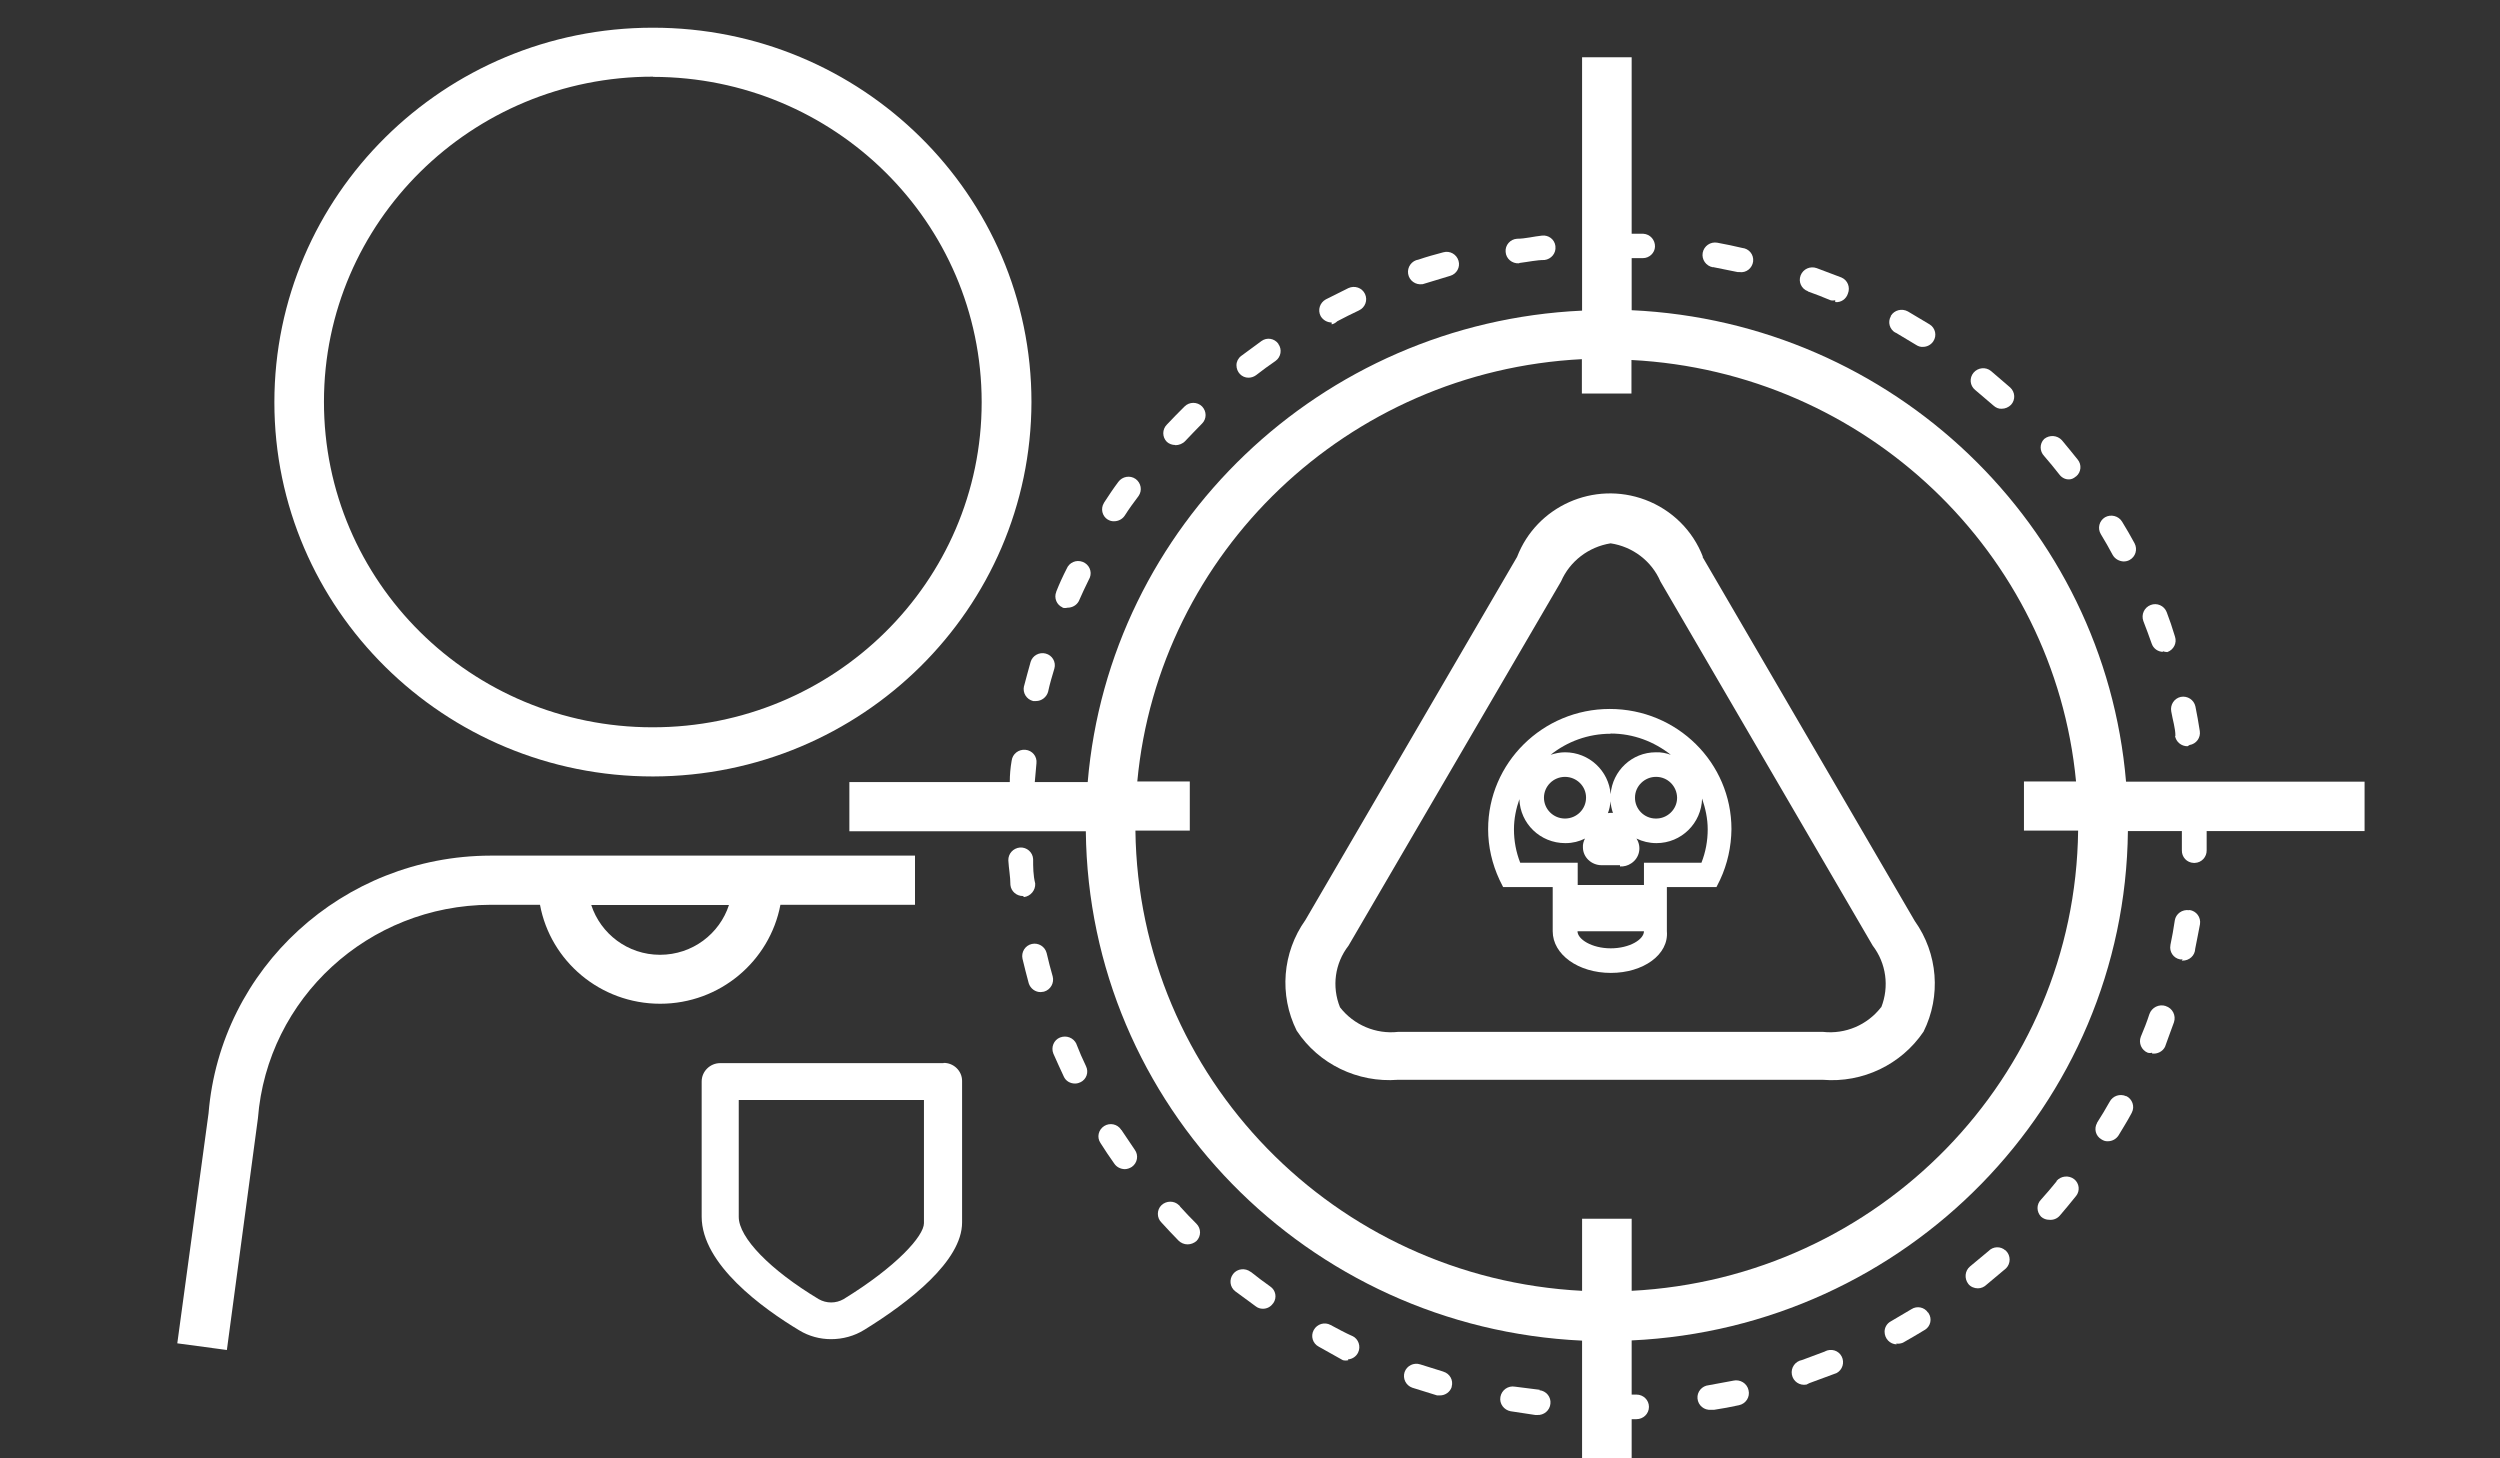 <?xml version="1.0" encoding="UTF-8"?>
<svg id="Layer_1" data-name="Layer 1" xmlns="http://www.w3.org/2000/svg" viewBox="0 23 120 70">
  <rect x="0" y="23" width="120" height="70" fill="#333333" stroke="none"/>
  <defs>
    <style>
      .cls-1 {
        fill: #fff;
      }
    </style>
  </defs>
  <path class="cls-1" d="M31.35,60.27c10.02-.02,18.14-8.06,18.16-17.97h0c0-9.94-8.15-17.98-18.18-17.97-10.03,0-18.16,8.06-18.16,17.98s8.15,17.97,18.18,17.96ZM31.35,26.69c8.71.01,15.76,6.99,15.77,15.6v.02c0,8.62-7.08,15.61-15.8,15.6-8.72,0-15.78-7-15.77-15.63,0-8.62,7.08-15.61,15.8-15.6Z"/>
  <path class="cls-1" d="M56.41,44.37c.18,0,.36-.07.48-.2.27-.28.54-.57.81-.84,0,0,0,0,0,0,.23-.23.22-.59,0-.82,0,0,0,0,0,0-.23-.23-.61-.23-.84,0-.29.28-.57.58-.85.87,0,0,0,0,0,0-.23.23-.23.6,0,.83.11.1.26.15.4.15Z"/>
  <path class="cls-1" d="M59.92,41.13c.13,0,.26-.04.37-.12.31-.24.62-.47.93-.68,0,0,0,0,0,0,.27-.19.33-.56.14-.82,0,0,0,0,0-.01-.19-.26-.55-.32-.81-.13l-.98.72c-.14.11-.22.27-.22.44,0,.33.25.6.58.6Z"/>
  <path class="cls-1" d="M63.92,38.48v.09c.1-.02.2-.08.27-.15.35-.19.69-.35,1.04-.52.3-.14.43-.49.29-.79-.14-.3-.5-.42-.8-.28l-1.08.54c-.29.16-.4.51-.25.8.11.19.31.31.54.31Z"/>
  <path class="cls-1" d="M53.16,47.93c.09.06.21.1.32.09.2,0,.39-.1.5-.26.21-.33.44-.65.67-.95.19-.27.12-.63-.14-.82,0,0,0,0,0,0-.27-.19-.64-.12-.83.14-.24.32-.46.65-.68.99,0,0,0,.01-.01.02-.17.27-.09.63.18.8Z"/>
  <path class="cls-1" d="M104.4,58.32c.05.29.3.5.6.5l.1-.06c.32-.05.54-.35.49-.67-.06-.39-.13-.79-.21-1.18h0c-.07-.32-.38-.52-.7-.46-.32.07-.52.38-.46.7.07.42.2.8.2,1.18Z"/>
  <path class="cls-1" d="M49.15,55.94c-.07.32.12.63.44.71h.14c.27,0,.51-.19.58-.45.08-.38.19-.74.3-1.11,0,0,0,0,0,0,.09-.31-.1-.64-.42-.72,0,0,0,0,0,0-.31-.08-.63.1-.72.4-.12.4-.21.79-.32,1.18Z"/>
  <path class="cls-1" d="M51,52.17c.08.02.16.02.24,0,.22,0,.43-.11.54-.31.15-.35.32-.7.49-1.05.01-.02.03-.05.04-.08.12-.3-.03-.64-.34-.76-.31-.12-.65.03-.77.33-.18.35-.35.72-.5,1.1,0,0,0,0,0,.01-.12.29.02.63.31.75Z"/>
  <path class="cls-1" d="M68.29,36.64l.2-.06,1.12-.34s0,0,0,0c.31-.09.49-.41.4-.72-.09-.31-.41-.5-.73-.41-.42.11-.81.22-1.19.35-.33.05-.55.36-.5.68.05.33.36.55.69.5Z"/>
  <path class="cls-1" d="M101.41,49.64c.11.19.31.3.52.31.1,0,.2-.02.29-.07.29-.16.39-.51.24-.8-.19-.35-.39-.7-.6-1.04-.17-.28-.54-.37-.82-.21-.28.17-.37.53-.2.81.2.33.39.66.57,1Z"/>
  <path class="cls-1" d="M98.86,45.79c.11.14.28.23.46.22.11,0,.22-.05.31-.13,0,0,.01,0,.02-.01.25-.2.28-.57.08-.81-.25-.31-.5-.62-.76-.93-.22-.24-.59-.27-.85-.06,0,0,0,0,0,0-.23.23-.22.59,0,.82.25.29.5.59.74.9Z"/>
  <path class="cls-1" d="M103.28,53.89c.08.24.3.4.56.4l-.04-.04c.07.03.15.05.23.05.31-.11.47-.44.37-.74-.13-.44-.26-.81-.4-1.18-.12-.31-.47-.46-.77-.34-.31.12-.46.46-.35.77.14.35.27.72.4,1.08Z"/>
  <path class="cls-1" d="M95.69,42.47c.11.1.25.16.39.15.17,0,.33-.07.45-.19.22-.24.2-.61-.04-.83l-.92-.79c-.25-.21-.63-.17-.84.08-.21.25-.18.62.08.83l.88.75Z"/>
  <path class="cls-1" d="M90.98,38.96l1,.6c.09.06.21.1.32.09.2,0,.39-.1.5-.27.18-.27.1-.64-.18-.81l-1.04-.62c-.29-.16-.65-.07-.82.21,0,0,0,0,0,.02-.16.28-.06.63.22.79Z"/>
  <path class="cls-1" d="M82.22,35.82l1.19.24h.14-.06c.33.05.62-.19.66-.51.04-.33-.2-.62-.53-.65-.39-.09-.79-.18-1.19-.25-.33-.06-.64.16-.7.48-.06.33.16.64.49.7Z"/>
  <path class="cls-1" d="M72.9,35.64l.05-.02c.42-.05.8-.14,1.19-.14.32-.04.56-.33.52-.65,0,0,0-.01,0-.02-.04-.32-.33-.54-.65-.5-.39.04-.8.15-1.19.15-.33.02-.58.31-.55.63.02.33.31.57.64.55Z"/>
  <path class="cls-1" d="M86.78,36.99c.36.13.73.27,1.08.42.07.02.15.02.23,0v.09c.28.03.53-.15.61-.41.12-.3-.01-.64-.31-.77l-1.19-.45c-.31-.11-.65.04-.77.35-.12.31.04.65.35.76Z"/>
  <path class="cls-1" d="M53.82,77.24s0-.01-.01-.02c-.18-.27-.54-.34-.81-.17-.28.18-.36.54-.18.81.21.34.44.67.67,1,.11.16.29.25.49.26.12,0,.24-.04.35-.11,0,0,0,0,0,0,.27-.19.33-.56.14-.82l-.64-.95Z"/>
  <path class="cls-1" d="M83.21,89.27l-1.19.22c-.33.03-.57.32-.54.64.03.33.32.57.65.54h.15c.39-.06.79-.13,1.19-.22.33-.07.54-.39.46-.72-.07-.33-.4-.53-.73-.46Z"/>
  <path class="cls-1" d="M87.6,87.87l-1.1.41c-.33.06-.55.37-.49.7.06.33.37.54.7.48l.14-.07,1.19-.44s.07-.03.11-.04c.29-.15.4-.51.25-.8-.15-.29-.51-.4-.81-.24Z"/>
  <path class="cls-1" d="M73.91,89.71l-1.19-.15c-.33-.06-.64.16-.7.49-.06.33.17.63.49.69l1.19.18h.08s0,0,0,0c.33.02.61-.22.64-.54,0,0,0,0,0,0,.04-.32-.2-.62-.53-.65Z"/>
  <path class="cls-1" d="M69.29,88.84l-1.12-.35c-.31-.1-.64.06-.75.37-.1.31.06.64.37.75l1.19.37h.14c.25,0,.48-.16.56-.4,0,0,0-.01,0-.02.09-.31-.09-.63-.4-.72Z"/>
  <path class="cls-1" d="M92.54,86c-.17-.26-.53-.33-.79-.16l-1,.59c-.18.1-.29.29-.29.49,0,.33.25.6.58.61l-.02-.04c.11.02.22,0,.32-.04.35-.2.7-.4,1.04-.61,0,0,.01,0,.02-.01.27-.17.35-.53.17-.8,0,0-.01-.02-.02-.03Z"/>
  <path class="cls-1" d="M96.26,83.02c-.23-.21-.59-.2-.81.03l-.89.74c-.25.21-.28.58-.08.84.11.14.29.21.46.21.16,0,.31-.07.42-.18l.93-.78h0c.23-.23.23-.61,0-.84,0,0-.02-.02-.03-.03Z"/>
  <path class="cls-1" d="M102.06,75.62c-.3-.14-.65-.02-.8.27-.19.34-.39.67-.6,1,0,0,0,0,0,.01-.16.28-.07.63.21.79.09.06.2.1.31.09.21,0,.4-.11.51-.28.2-.34.42-.68.61-1.04.01-.02.02-.04.03-.06.15-.29.02-.65-.27-.79Z"/>
  <path class="cls-1" d="M103.96,71.29c-.33-.11-.68.07-.79.39-.12.37-.26.73-.41,1.08,0,0,0,0,0,0-.12.3.03.65.33.77.07.02.14.02.21,0v.04c.25.03.5-.09.62-.32.14-.4.29-.79.43-1.18.11-.33-.07-.68-.4-.78Z"/>
  <path class="cls-1" d="M64.91,87.13c-.35-.16-.69-.34-1.04-.53-.29-.16-.65-.05-.81.24-.16.29-.05.65.24.8l1.16.65c.09.02.18.02.26,0l-.02-.04c.21-.01.4-.14.49-.33,0,0,0,0,0,0,.14-.29.02-.65-.27-.79Z"/>
  <path class="cls-1" d="M98.72,79.7c-.24.3-.49.59-.75.88,0,0,0,0,0,0-.23.23-.22.59,0,.82.11.1.25.15.39.15h0c.19.02.38-.05.51-.2.26-.31.52-.61.77-.93,0,0,0,0,.01-.01.2-.25.16-.61-.09-.81-.26-.2-.64-.16-.85.09Z"/>
  <path class="cls-1" d="M105.08,66.69c-.33-.05-.64.17-.69.49-.06.41-.13.8-.21,1.18,0,0,0,0,0,.01-.06.31.14.62.46.68h.13l-.05.06s.02,0,.03,0c.33.01.61-.24.62-.57.08-.38.15-.78.23-1.18.05-.33-.17-.63-.5-.68Z"/>
  <path class="cls-1" d="M50.53,69.87c-.11-.37-.2-.74-.29-1.12-.08-.32-.4-.51-.71-.44,0,0,0,0,0,0-.32.07-.52.39-.45.71.1.4.19.79.3,1.18.08.25.32.43.58.42l.15-.02c.32-.09.5-.42.42-.73Z"/>
  <path class="cls-1" d="M51.67,73.11c-.14-.3-.48-.43-.79-.31-.3.12-.44.47-.32.77.17.37.32.73.5,1.1.09.21.3.34.54.34.09,0,.17-.02.25-.06,0,0,0,0,.01,0,.29-.14.41-.48.27-.77-.17-.35-.32-.7-.46-1.06Z"/>
  <path class="cls-1" d="M60.03,84.05c-.26-.2-.64-.16-.84.1s-.16.63.1.83l.98.72c.1.08.22.12.35.12.19,0,.37-.09.48-.25,0,0,.01-.01.02-.02.18-.26.12-.62-.15-.8-.31-.22-.62-.45-.93-.7Z"/>
  <path class="cls-1" d="M49.15,66.06c.32-.04.56-.33.54-.65-.1-.41-.1-.79-.1-1.18,0,0,0,0,0,0-.02-.32-.3-.57-.63-.55-.33.03-.57.3-.56.62.02.38.1.78.1,1.18.03.3.29.53.6.53l.06.05Z"/>
  <path class="cls-1" d="M56.64,80.9s-.03-.04-.05-.05c-.23-.23-.61-.22-.84,0s-.23.61,0,.83c.26.29.55.59.82.87.11.11.27.18.43.18.16,0,.31-.06.43-.16,0,0,0,0,0,0,.23-.23.23-.6,0-.83-.27-.27-.54-.55-.8-.84Z"/>
  <path class="cls-1" d="M81.74,49.73c-.48-1.26-1.49-2.26-2.77-2.74-2.46-.92-5.21.3-6.15,2.74l-10.16,17.43c-1.11,1.56-1.27,3.6-.42,5.31,1.06,1.61,2.93,2.51,4.86,2.36h20.39c1.92.16,3.77-.73,4.84-2.31.85-1.71.69-3.75-.42-5.31l-10.19-17.48ZM90.29,71.35c-.66.85-1.71,1.3-2.79,1.18h-20.39c-1.07.12-2.13-.33-2.79-1.18-.4-.99-.25-2.11.41-2.96l10.2-17.48c.42-.97,1.32-1.66,2.38-1.83,1.06.16,1.97.85,2.39,1.83l10.19,17.48c.65.85.8,1.97.41,2.96Z"/>
  <path class="cls-1" d="M77.27,57.03c-3.22,0-5.84,2.59-5.84,5.77,0,.84.19,1.67.55,2.44l.17.34h2.38v2.12c0,1.12,1.23,2,2.79,2s2.79-.88,2.69-2v-2.12h2.38l.17-.34c.36-.77.54-1.6.55-2.44,0-3.19-2.61-5.77-5.84-5.77ZM75.12,60.29c.55,0,1.01.44,1.01.99,0,0,0,0,0,.01,0,.55-.45,1-1.01,1s-1.01-.45-1.01-1c0-.55.45-1,1.01-1ZM77.3,61.46c.02.19.06.38.12.56-.08-.01-.16,0-.24.01.07-.18.11-.37.12-.57ZM78.48,61.28c0-.55.47-1,1.02-.99.55,0,.99.45,1,.99,0,0,0,.02,0,.02,0,.55-.47,1-1.02.99-.56,0-1.01-.46-1-1.01ZM77.31,58.21c1.1,0,2.09.39,2.89,1.02-.23-.08-.46-.13-.72-.12-1.15,0-2.08.89-2.17,2.01-.09-1.12-1.03-2.01-2.19-2.01-.24,0-.47.05-.69.12.79-.63,1.79-1.01,2.88-1.01ZM77.32,68.52c-.92,0-1.6-.44-1.6-.82h3.19c0,.39-.68.82-1.6.82ZM81.66,64.41h-2.75v1.07h-3.18v-1.07h-2.76c-.2-.51-.3-1.05-.3-1.6,0-.51.1-.99.26-1.45.04,1.17,1,2.11,2.2,2.11h.02c.34,0,.65-.08.93-.22-.07.13-.11.28-.1.42,0,.48.41.86.9.86h.88v.06c.19.01.38-.04.54-.15.4-.26.51-.79.25-1.19.29.14.61.22.96.22,1.2,0,2.16-.96,2.19-2.14.16.47.27.96.27,1.48,0,.55-.1,1.09-.3,1.6Z"/>
  <path class="cls-1" d="M113.5,60.52h-11.45c-1.04-12.3-11.17-22.05-23.73-22.63v-2.5h.54c.31,0,.57-.25.58-.55.01-.32-.23-.6-.56-.62h-.56v-8.47h-2.38v12.16c-12.56.58-22.69,10.33-23.73,22.63h-2.54l.08-.9c.04-.33-.2-.62-.53-.65s-.62.2-.66.52c-.06.34-.09.68-.09,1.03h-7.7v2.36h11.35c.14,13.15,10.65,23.84,23.82,24.45v10.35h2.38v-6.58h.23c.33,0,.6-.26.6-.59s-.27-.59-.6-.59h-.23v-2.6c13.17-.61,23.68-11.3,23.82-24.45h2.59v.92h0c-.01.33.24.6.57.61.02,0,.03,0,.05,0,.33-.01.58-.29.57-.61v-.92h7.58v-2.36ZM78.32,84.96v-3.46h-2.38v3.46c-11.86-.61-21.29-10.24-21.44-22.09h2.61v-2.36h-2.52c1.03-11,10.1-19.7,21.34-20.27v1.65h2.38v-1.61c11.23.58,20.29,9.24,21.34,20.23h-2.5v2.36h2.6c-.14,11.85-9.58,21.48-21.44,22.09Z"/>
  <path class="cls-1" d="M37.45,66.43h6.47v-2.36h-20.38c-7.08.02-12.96,5.4-13.53,12.37l-1.5,11.04,2.38.32,1.49-11.12c.45-5.77,5.31-10.23,11.16-10.25h2.38c.5,2.7,2.89,4.75,5.77,4.75,2.87,0,5.26-2.05,5.77-4.75ZM31.68,68.83c-1.55,0-2.85-1.01-3.3-2.39h6.61c-.45,1.38-1.75,2.39-3.31,2.39Z"/>
  <path class="cls-1" d="M45.29,74.03h-10.72c-.49,0-.89.4-.89.88v6.49c0,2.29,2.94,4.41,4.69,5.46.46.28.99.42,1.52.42.56,0,1.12-.15,1.6-.45,2.14-1.32,4.69-3.3,4.69-5.15v-6.78s0-.02,0-.02c0-.48-.41-.87-.89-.86ZM44.35,81.71c0,.62-1.32,2.09-3.86,3.65-.37.21-.82.21-1.19,0-2.33-1.4-3.84-2.95-3.84-3.95v-5.61h8.89v5.9Z"/>
</svg>